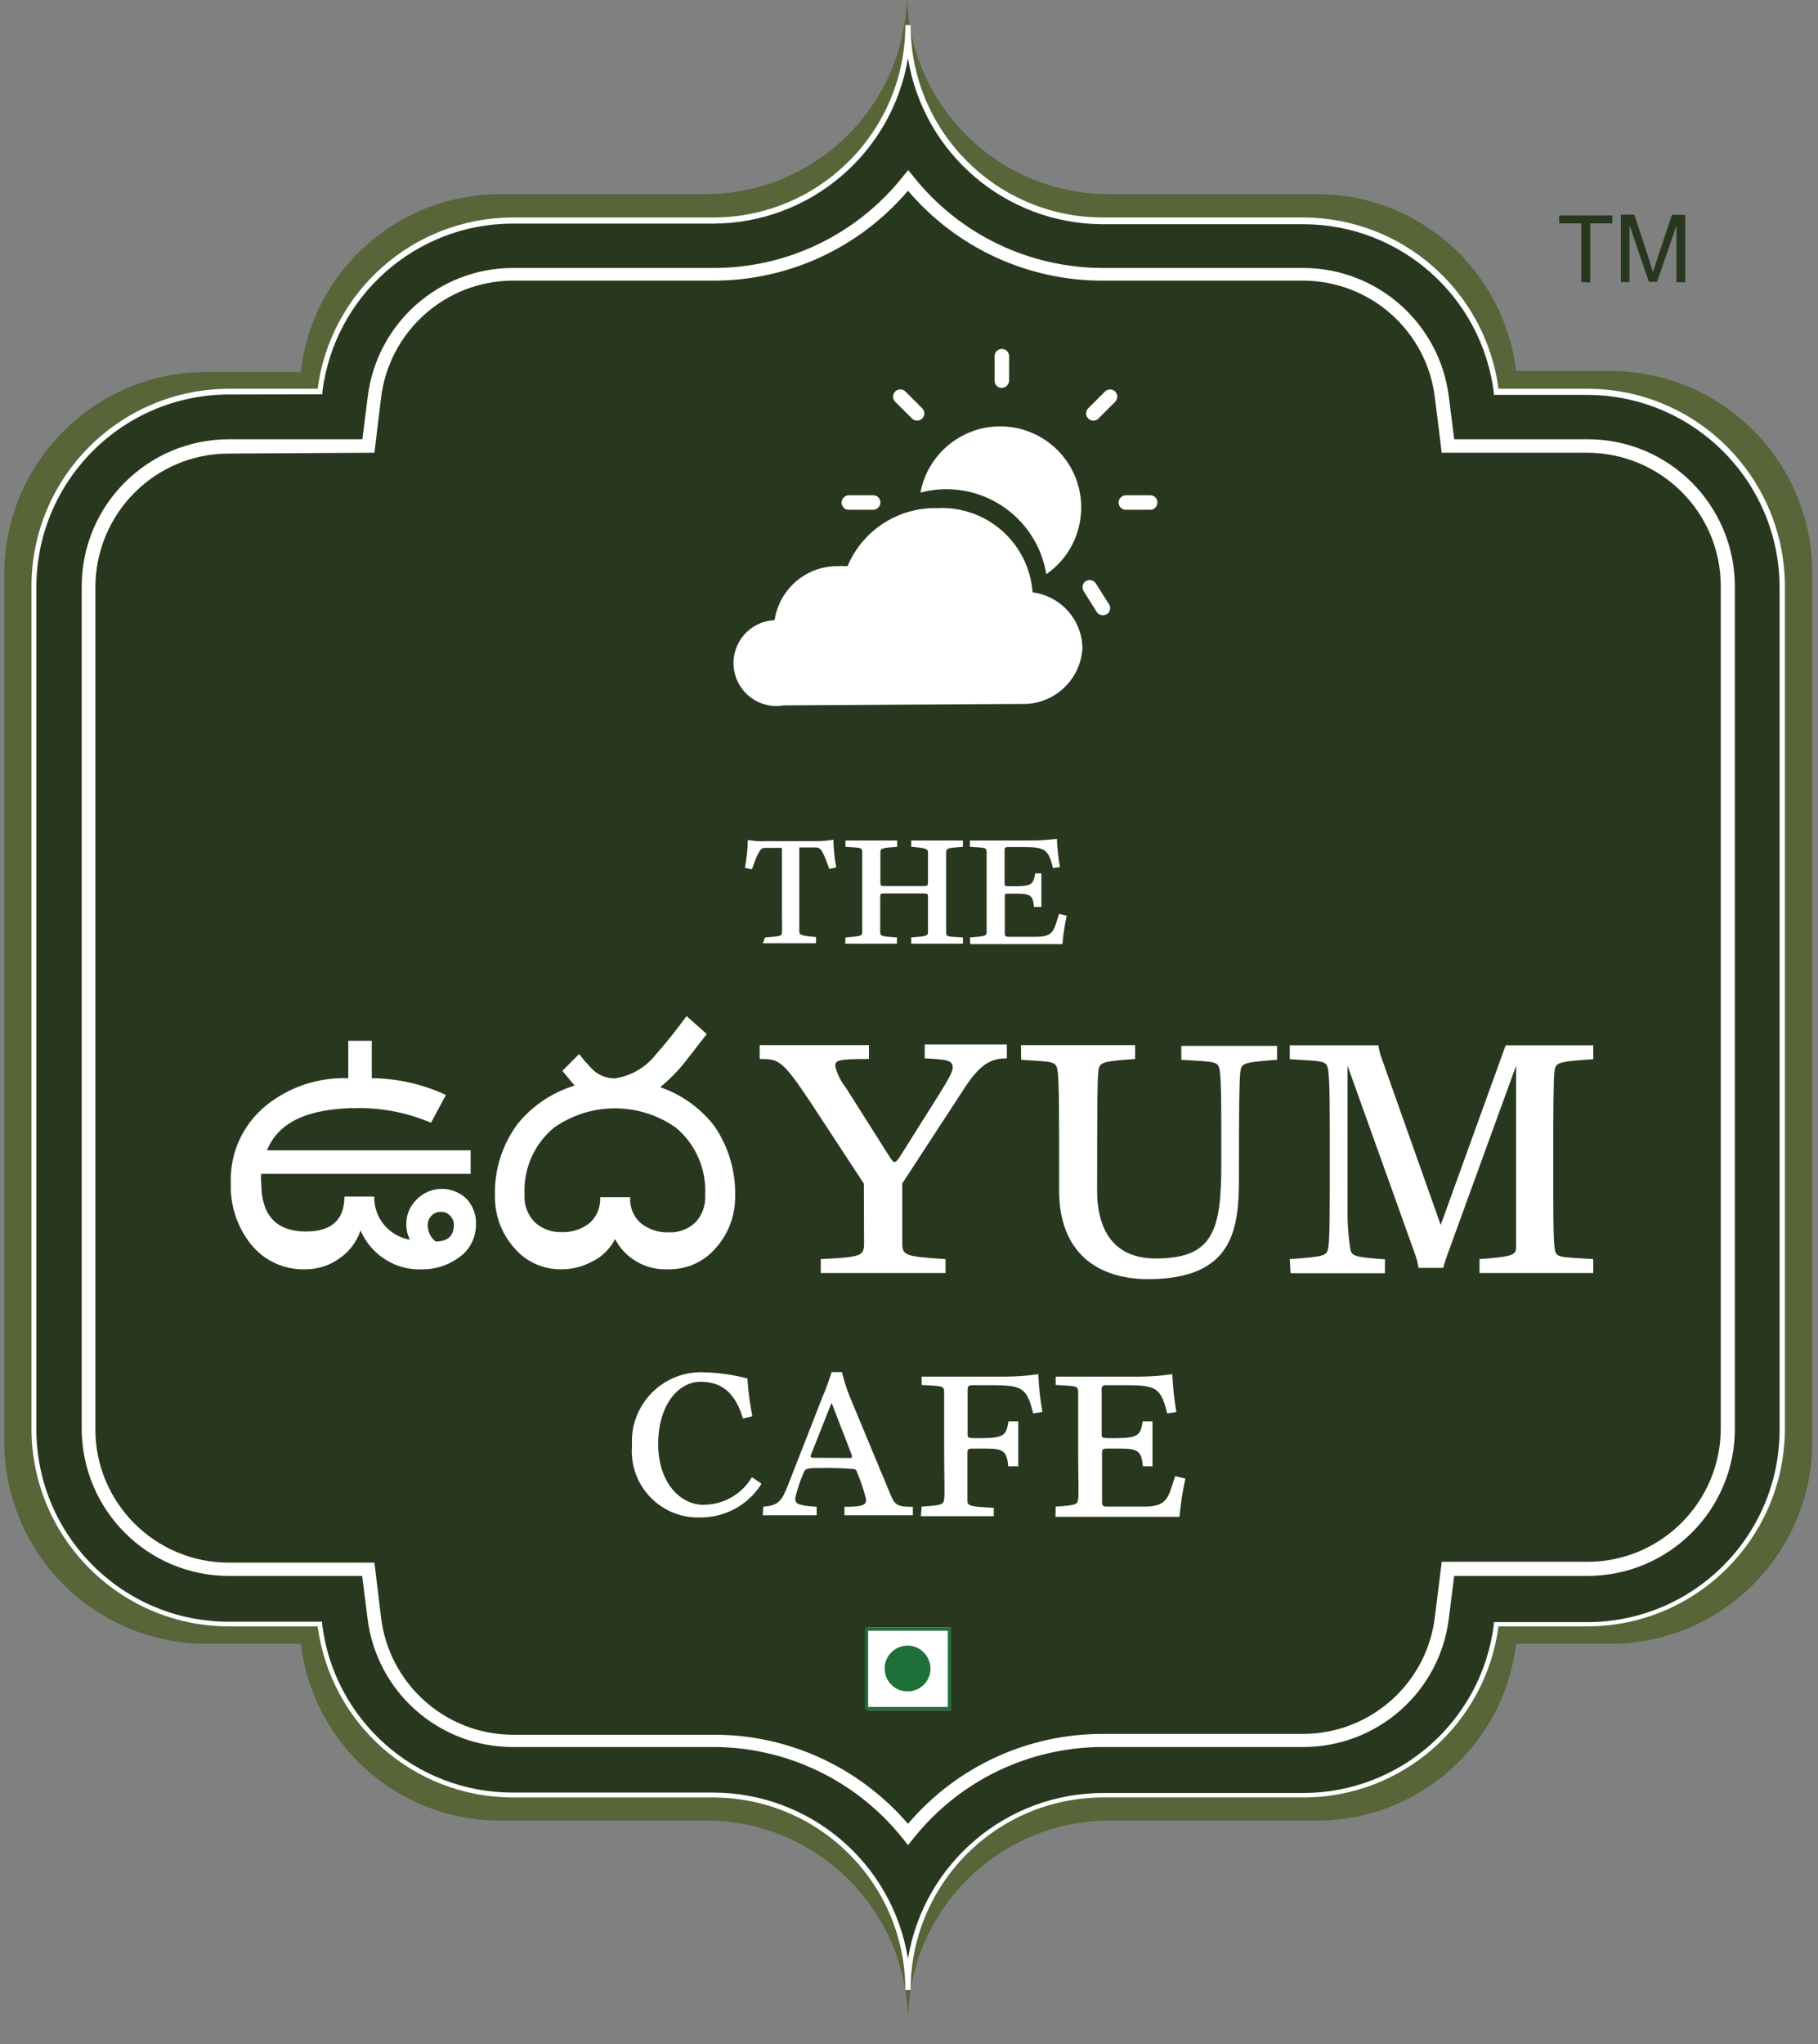 <?xml version="1.0" encoding="utf-8"?>
<!-- Generator: Adobe Illustrator 25.4.1, SVG Export Plug-In . SVG Version: 6.00 Build 0)  -->
<svg version="1.1" id="Layer_1" xmlns="http://www.w3.org/2000/svg" xmlns:xlink="http://www.w3.org/1999/xlink" x="0px" y="0px"
	 viewBox="0 0 89 100" style="enable-background:new 0 0 89 100;" xml:space="preserve">
<rect x="0" y="0" width="89" height="100" fill="#808080" stroke="none"/>
<style type="text/css">
	.st0{fill:#576538;}
	.st1{fill:#28381F;}
	.st2{fill:#FFFFFF;}
	.st3{fill:#1F6F38;}
</style>
<g>
	<g>
		<path class="st0" d="M10.11,80.42l4.62,0c0.59,4.93,4.77,8.65,9.73,8.65H34.6c5.43,0.02,9.83,4.42,9.85,9.85
			c0.02-5.45,4.44-9.85,9.89-9.85h10.15c4.97-0.01,9.15-3.72,9.73-8.65h4.61c5.46,0,9.89-4.43,9.89-9.89l0-42.49
			c0-5.46-4.43-9.89-9.89-9.89l0,0h-4.61c-0.59-4.93-4.77-8.65-9.73-8.65h-10.2c-5.46,0-9.89-4.43-9.89-9.89
			c0,5.45-4.4,9.87-9.85,9.89h-10.1c-4.98,0.01-9.16,3.75-9.73,8.7h-4.62c-5.46,0-9.89,4.43-9.89,9.89l0,0l0,42.52
			C0.26,76.04,4.67,80.42,10.11,80.42z"/>
		<path class="st1" d="M11.2,79.43h4.46c0.57,4.78,4.61,8.37,9.42,8.38h9.83c5.27,0,9.54,4.27,9.54,9.54c0,0,0,0.01,0,0.01
			c0-5.27,4.27-9.54,9.54-9.54l0,0h9.83c4.81,0,8.86-3.6,9.43-8.38h4.46c5.27,0.01,9.54-4.25,9.55-9.52c0-0.01,0-0.01,0-0.02
			l0-41.21c-0.01-5.26-4.29-9.52-9.55-9.51h-4.46c-0.57-4.78-4.62-8.38-9.43-8.38h-9.83c-5.27,0-9.54-4.27-9.54-9.54
			c0,5.27-4.27,9.54-9.54,9.54l0,0h-9.83c-4.81,0.01-8.85,3.61-9.42,8.38H11.2c-5.27,0-9.54,4.26-9.54,9.53c0,0.01,0,0.01,0,0.02
			l0,41.21C1.67,75.19,5.94,79.44,11.2,79.43z"/>
		<path class="st2" d="M44.58,97.36h-0.26c0-5.2-4.21-9.41-9.41-9.42h-9.83c-4.82-0.02-8.89-3.59-9.53-8.37H11.2
			c-5.33-0.01-9.65-4.34-9.66-9.67l0-41.21c0-5.34,4.33-9.66,9.67-9.67h4.34c0.63-4.78,4.7-8.36,9.53-8.38h9.83
			c5.2,0,9.41-4.22,9.41-9.41h0.26c0,5.2,4.22,9.41,9.41,9.41h9.83c4.83,0.02,8.9,3.6,9.54,8.38h4.35c5.34,0,9.66,4.33,9.67,9.67
			l0,41.21c-0.01,5.34-4.33,9.66-9.67,9.67h-4.35c-0.64,4.78-4.71,8.36-9.54,8.37l-9.83,0C48.79,87.95,44.58,92.16,44.58,97.36z
			 M11.2,19.3c-5.2,0.01-9.41,4.22-9.42,9.42l0,41.21c0.01,5.2,4.22,9.41,9.42,9.41h4.57v0.12c0.58,4.7,4.56,8.23,9.3,8.24h9.83
			c4.75,0,8.79,3.44,9.55,8.13c0.77-4.67,4.81-8.1,9.54-8.11h9.83c4.73-0.01,8.72-3.54,9.31-8.24v-0.12h4.57
			c5.2,0,9.41-4.21,9.42-9.41l0-41.21c-0.01-5.2-4.22-9.41-9.42-9.42h-4.57v-0.11c-0.59-4.7-4.57-8.23-9.31-8.24h-9.83
			c-4.74-0.01-8.78-3.44-9.54-8.12c-0.78,4.66-4.81,8.08-9.54,8.09h-9.83c-4.73,0.01-8.72,3.55-9.3,8.24v0.11L11.2,19.3z"/>
		<path class="st2" d="M44.45,90.27l-0.26-0.33c-2.25-2.82-5.67-4.47-9.28-4.47h-9.83c-3.62-0.01-6.66-2.72-7.09-6.31l-0.26-2.06
			H11.2c-3.97,0-7.19-3.22-7.2-7.2l0-41.21c0-3.97,3.22-7.19,7.2-7.2h6.54l0.26-2.06c0.43-3.59,3.47-6.31,7.09-6.32h9.83
			c3.61,0.01,7.03-1.64,9.28-4.47l0.26-0.32l0.26,0.32c2.25,2.83,5.67,4.47,9.28,4.47h9.83c3.62,0.02,6.66,2.73,7.1,6.32l0.26,2.06
			h6.54c3.97,0,7.19,3.22,7.2,7.2l0,41.21c0,3.97-3.22,7.19-7.2,7.2h-6.54l-0.26,2.06c-0.43,3.59-3.48,6.3-7.1,6.31h-9.83
			c-3.61,0-7.03,1.64-9.28,4.47L44.45,90.27z M11.2,22.19c-3.6,0-6.52,2.92-6.53,6.53l0,41.21c0,3.6,2.93,6.52,6.53,6.52h7.13
			l0.32,2.65c0.38,3.27,3.14,5.75,6.43,5.77h9.83c3.66-0.02,7.15,1.58,9.54,4.36c2.38-2.8,5.87-4.41,9.54-4.4l9.83,0
			c3.3-0.02,6.06-2.5,6.43-5.77l0.33-2.65h7.13c3.6,0,6.52-2.92,6.53-6.52l0-41.21c0-3.6-2.92-6.52-6.53-6.53h-7.13l-0.33-2.65
			c-0.37-3.27-3.13-5.75-6.43-5.77h-9.83c-3.67,0.01-7.16-1.6-9.54-4.4c-2.38,2.8-5.87,4.41-9.54,4.4h-9.83
			c-3.29,0.02-6.05,2.5-6.43,5.77l-0.32,2.65L11.2,22.19z"/>
		<path class="st2" d="M49.04,18.98c-0.2,0-0.35-0.16-0.35-0.35v-1.2c0-0.2,0.16-0.36,0.35-0.36c0.2,0,0.36,0.16,0.36,0.35
			c0,0,0,0,0,0v1.2C49.39,18.82,49.23,18.98,49.04,18.98z"/>
		<path class="st2" d="M53.53,20.58c-0.2,0-0.36-0.16-0.36-0.35c0-0.09,0.04-0.18,0.1-0.25l0.82-0.82c0.14-0.14,0.36-0.14,0.5-0.01
			c0.14,0.14,0.14,0.36,0.01,0.5l0,0l-0.82,0.82C53.72,20.54,53.63,20.58,53.53,20.58z"/>
		<path class="st2" d="M53.99,30.1c-0.12,0-0.24-0.06-0.3-0.16l-0.64-1.02c-0.1-0.17-0.06-0.39,0.11-0.49
			c0.17-0.1,0.39-0.05,0.49,0.12l0.64,1.01c0.11,0.16,0.06,0.38-0.1,0.49c0,0,0,0-0.01,0C54.12,30.08,54.06,30.1,53.99,30.1z"/>
		<path class="st2" d="M55.11,24.94c-0.19,0-0.35-0.16-0.35-0.35c0-0.2,0.16-0.35,0.35-0.36h1.2l0,0c0.2,0,0.35,0.16,0.35,0.35
			c0,0.2-0.15,0.36-0.35,0.36c0,0,0,0,0,0H55.11z"/>
		<path class="st2" d="M41.55,24.94c-0.2,0-0.35-0.16-0.35-0.35c0-0.19,0.15-0.35,0.35-0.36h1.2l0,0c0.2,0,0.35,0.16,0.35,0.35
			c0,0.2-0.16,0.35-0.35,0.36H41.55z"/>
		<path class="st2" d="M44.9,20.58c-0.1,0-0.19-0.04-0.26-0.11l-0.82-0.82c-0.14-0.14-0.13-0.37,0.01-0.5
			c0.14-0.14,0.37-0.13,0.5,0.01l0,0l0.82,0.82c0.14,0.14,0.13,0.36-0.01,0.5C45.08,20.54,44.99,20.58,44.9,20.58z"/>
		<path class="st2" d="M50.55,28.98c-0.18-2.41-2.24-4.24-4.66-4.12c-1.91-0.05-3.66,1.08-4.4,2.84c-0.19-0.01-0.39-0.01-0.59,0
			c-1.5,0.04-2.75,1.15-2.98,2.64c-1.16,0.05-2.06,1.03-2.01,2.19c0.05,1.16,1.03,2.06,2.19,2.01c0.09,0,0.18-0.01,0.26-0.03l0,0
			l11.54-0.07h0.07c1.58,0.07,2.93-1.14,3.02-2.73C52.97,30.32,51.93,29.16,50.55,28.98z"/>
		<path class="st2" d="M52.93,24.82c0-2.19-1.78-3.96-3.97-3.96c-1.91,0-3.55,1.37-3.9,3.24c0.61-0.16,1.24-0.21,1.87-0.13
			c2.19,0.27,3.94,1.95,4.29,4.12C52.3,27.35,52.93,26.13,52.93,24.82z"/>
		<path class="st2" d="M23.3,59.92c0,0.63-0.3,1.23-0.82,1.59c-0.51,0.38-1.13,0.59-1.76,0.59c-1.32,0.08-2.54-0.68-3.07-1.9
			c-0.19,0.56-0.55,1.04-1.04,1.37c-0.48,0.35-1.06,0.53-1.65,0.53c-1.06,0.04-2.07-0.44-2.72-1.28c-0.64-0.83-0.98-1.87-0.94-2.92
			c-0.06-1.47,0.58-2.88,1.72-3.81c1.14-0.92,2.57-1.39,4.03-1.34v-1.83h1.15v1.83c1.25,0.01,2.49,0.29,3.63,0.82l-0.73,1.36
			c-1.12-0.48-2.32-0.72-3.54-0.72c-2.47,0-3.93,0.68-4.49,2.07h9.97v1.15H12.79c-0.02,0.15-0.02,0.3,0,0.45
			c0,1.57,0.73,2.37,2.19,2.37c1.25,0,1.88-0.57,1.88-1.71h1.46c-0.02,1.04,0.72,1.94,1.75,2.11c-0.12-0.23-0.18-0.49-0.18-0.75
			c-0.01-0.46,0.18-0.9,0.51-1.22c0.67-0.68,1.76-0.69,2.45-0.02c0.01,0.01,0.02,0.02,0.02,0.02C23.17,59.03,23.33,59.48,23.3,59.92
			z M22.22,59.92c0-0.17-0.07-0.33-0.19-0.45c-0.12-0.12-0.28-0.19-0.45-0.18c-0.17-0.01-0.33,0.06-0.45,0.18
			c-0.12,0.12-0.19,0.28-0.19,0.45c-0.01,0.32,0.14,0.63,0.39,0.82C21.91,60.74,22.22,60.47,22.22,59.92L22.22,59.92z"/>
		<path class="st2" d="M35.99,58.47c0.02,0.92-0.29,1.82-0.89,2.52c-0.58,0.72-1.46,1.13-2.39,1.11c-1.08,0.05-2.1-0.52-2.6-1.48
			c-0.24,0.47-0.63,0.86-1.1,1.09c-0.46,0.25-0.98,0.39-1.51,0.39c-0.92,0.02-1.8-0.39-2.38-1.11c-0.6-0.7-0.91-1.6-0.89-2.52
			c-0.03-1.25,0.36-2.47,1.1-3.47c0.72-0.9,1.7-1.55,2.8-1.89l-0.6-0.72l0.82-0.82c0.23,0.29,0.47,0.57,0.73,0.82
			c0.29,0.24,0.65,0.37,1.02,0.37c0.79-0.12,1.5-0.53,1.99-1.15c0.54-0.61,1.04-1.24,1.52-1.9l0.99,0.88
			c-0.68,0.87-1.03,1.33-1.06,1.36c-0.36,0.46-0.77,0.87-1.22,1.24c1.05,0.36,1.97,1.02,2.65,1.9
			C35.65,56.08,36.01,57.26,35.99,58.47z M34.52,58.47c0.07-1.26-0.46-2.49-1.43-3.3c-1.79-1.26-4.18-1.26-5.97,0
			c-0.98,0.81-1.51,2.03-1.44,3.3c-0.03,0.49,0.15,0.96,0.49,1.32c0.36,0.33,0.84,0.51,1.33,0.49c0.49,0.02,0.98-0.14,1.36-0.44
			c0.36-0.32,0.55-0.79,0.52-1.27h1.47c-0.03,0.48,0.16,0.96,0.53,1.28c0.38,0.3,0.86,0.46,1.34,0.44c0.49,0.03,0.97-0.15,1.33-0.49
			c0.33-0.36,0.5-0.83,0.47-1.32H34.52z"/>
		<path class="st2" d="M42.29,57.91l-2.63-4.01c-1.38-2.07-1.55-2.09-2.47-2.09v-0.68h5.35v0.68c-1.58,0-1.65,0.07-1.65,0.36
			c0.1,0.38,0.27,0.73,0.51,1.03l2.09,3.3c0.12,0.19,0.21,0.35,0.31,0.35c0.09,0,0.2-0.18,0.31-0.35l1.82-2.89
			c0.57-0.91,0.71-1.2,0.71-1.39c0-0.34-0.29-0.39-1.37-0.44v-0.68h4.02v0.68c-0.82,0-1.34,0.31-2.13,1.54l-2.99,4.58v2.88
			c0,0.64,0.08,0.69,2.12,0.82v0.68h-6.11v-0.68c2.04-0.1,2.12-0.15,2.12-0.82L42.29,57.91z"/>
		<path class="st2" d="M49.98,51.13h5.59v0.68c-1.65,0.12-1.75,0.16-1.8,0.6c-0.05,0.44-0.06,1.82-0.06,5.86
			c0,1.26,0.37,3.3,2.87,3.3c2.83,0,3.21-1.38,3.21-4.68c0-2.62,0-3.89-0.07-4.44c-0.07-0.55-0.14-0.49-1.89-0.6v-0.68h4.69v0.68
			c-1.65,0.12-1.75,0.16-1.8,0.6c-0.05,0.44-0.07,1.82-0.07,5.3c0,2.47-0.35,4.83-4.44,4.83c-2.53,0-4.36-1.34-4.36-4.32
			c0-3.99,0-5.26-0.07-5.81c-0.07-0.55-0.14-0.49-1.79-0.6L49.98,51.13z"/>
		<path class="st2" d="M63.14,61.6c1.74-0.12,1.82-0.16,1.89-0.59c0.07-0.43,0.07-1.83,0.07-4.3c0-2.47,0-3.74-0.07-4.29
			c-0.07-0.55-0.15-0.49-1.89-0.6v-0.68l4.34,0c0.02,0.16,0.06,0.32,0.1,0.47l2.95,8.32l0,0l3.18-8.79h4.29v0.68
			c-1.75,0.12-1.85,0.16-1.9,0.6c-0.05,0.44-0.06,1.82-0.06,4.29c0,2.47,0,3.75,0.06,4.3c0.06,0.55,0.15,0.48,1.9,0.59v0.68h-5.57
			V61.6c1.65-0.12,1.79-0.2,1.79-0.59v-8.87l0,0l-3.3,9.07c-0.09,0.26-0.19,0.52-0.27,0.82h-1.21c-0.03-0.23-0.09-0.46-0.17-0.68
			l-3.3-9.21l0,0v7.42c0.01,0.49,0.05,0.98,0.12,1.46c0.06,0.43,0.14,0.48,1.71,0.59v0.68h-4.62L63.14,61.6z"/>
		<path class="st2" d="M37.46,45.86c0.78-0.05,0.82-0.07,0.82-0.26c0.01-0.27,0.01-0.55,0-0.82v-3.3h-0.82
			c-0.25,0-0.35,0.21-0.65,1.05l-0.34-0.07c0.08-0.45,0.13-0.9,0.14-1.36l0.43,0.05c0.14,0.01,0.29,0.01,0.43,0h2.51
			c0.28,0,0.55-0.02,0.82-0.07c0.01,0.46,0.05,0.91,0.14,1.36l-0.34,0.07c-0.3-0.82-0.4-1.05-0.65-1.05h-0.82l0,3.3
			c0,0.43,0,0.68,0,0.82c0,0.14,0.07,0.21,0.82,0.26v0.31h-2.61L37.46,45.86z"/>
		<path class="st2" d="M41.39,45.86c0.75-0.05,0.82-0.07,0.82-0.26s0-0.82,0-1.95c0-1.12,0-1.7,0-1.95c0-0.25-0.07-0.22-0.82-0.27
			v-0.31h2.53v0.31c-0.74,0.05-0.82,0.07-0.82,0.27s0,0.59,0,0.92v0.49c0,0.21,0,0.24,0.21,0.24h1.91c0.19,0,0.21,0,0.21-0.24v-0.49
			c0-0.34,0-0.77,0-0.92c0-0.15-0.07-0.22-0.82-0.27v-0.31h2.53v0.31c-0.75,0.05-0.82,0.07-0.82,0.27c0,0.2,0,0.82,0,1.95
			c0,1.12,0,1.69,0,1.95c0,0.26,0.07,0.21,0.82,0.26v0.31h-2.53v-0.31c0.74-0.05,0.82-0.07,0.82-0.26s0-0.82,0-1.65
			c0-0.21,0-0.24-0.21-0.24H43.3c-0.19,0-0.21,0-0.21,0.24c0,0.82,0,1.44,0,1.65c0,0.21,0.07,0.21,0.82,0.26v0.31h-2.53L41.39,45.86
			z"/>
		<path class="st2" d="M47.48,45.86c0.75-0.05,0.82-0.07,0.82-0.26s0-0.82,0-1.95c0-1.12,0-1.7,0-1.95c0-0.25-0.07-0.22-0.82-0.27
			v-0.31h3.02c0.42,0,0.83-0.03,1.24-0.08c0.02,0.46,0.07,0.92,0.15,1.38l-0.34,0.05c-0.23-0.94-0.4-1.03-1.52-1.03h-0.7
			c-0.1,0-0.15,0.04-0.15,0.14v1.65c0,0.1,0,0.13,0.26,0.13h0.23c0.87,0,0.92-0.12,1.01-0.63h0.3c0,0.24,0,0.47,0,0.82
			c0,0.35,0,0.62,0,0.82h-0.36c-0.05-0.53-0.15-0.65-0.82-0.65h-0.46c-0.1,0-0.15,0-0.15,0.13v1.83c0,0.11,0.05,0.15,0.15,0.15h1.38
			c0.64,0,0.82-0.16,0.97-0.63l0.16-0.49l0.37,0.09c-0.1,0.46-0.17,0.92-0.21,1.39H47.5L47.48,45.86z"/>
		<path class="st2" d="M37.28,72.59c-0.65,1.05-1.81,1.67-3.04,1.65c-1.79,0.04-3.27-1.38-3.31-3.17c0-0.12,0-0.24,0.01-0.36
			c-0.11-1.86,1.32-3.46,3.18-3.57c0.13-0.01,0.25-0.01,0.38,0c0.7,0.02,1.4,0.12,2.09,0.3c0.04,0.62,0.12,1.24,0.24,1.85
			l-0.46,0.11c-0.34-1.15-0.95-1.8-2.07-1.8c-1.12,0-2.08,1.18-2.08,3.05s1.07,2.97,2.21,2.97c0.98,0,1.88-0.51,2.38-1.35
			L37.28,72.59z"/>
		<path class="st2" d="M37.37,73.71c0.77-0.05,0.91-0.3,1.23-1.11l1.65-4.22c0.18-0.41,0.33-0.83,0.46-1.25h0.51
			c0.09,0.39,0.21,0.77,0.36,1.15l1.96,4.71c0.26,0.63,0.32,0.73,1.15,0.73v0.41h-3.35v-0.41c0.99,0,1.06-0.12,1.06-0.37
			c-0.12-0.48-0.28-0.95-0.48-1.41c-0.03-0.05-0.08-0.07-0.13-0.07c-0.58-0.05-1.15-0.06-1.73-0.05c-0.62,0-0.64,0.05-0.73,0.26
			c-0.17,0.39-0.3,0.8-0.4,1.21c0,0.29,0.11,0.36,1.05,0.43v0.41h-2.64L37.37,73.71z M41.59,71.33c0.08,0,0.12,0,0.12-0.06
			c-0.01-0.07-0.03-0.14-0.06-0.21l-0.94-2.43l-0.98,2.47c-0.03,0.05-0.04,0.1-0.05,0.16c0,0,0.05,0.06,0.11,0.06L41.59,71.33z"/>
		<path class="st2" d="M45.12,73.71c1.01-0.07,1.06-0.1,1.1-0.36c0.04-0.26,0-1.11,0-2.62c0-1.51,0-2.28,0-2.61
			c0-0.34-0.09-0.3-1.1-0.36v-0.41h4.06c0.55,0,1.1-0.04,1.65-0.12c0.03,0.62,0.09,1.24,0.2,1.85l-0.45,0.07
			c-0.31-1.26-0.54-1.38-2.04-1.38h-0.97c-0.14,0-0.2,0.06-0.2,0.2v2.21c0,0.13,0,0.18,0.35,0.18h0.3c1.18,0,1.24-0.17,1.35-0.82
			h0.48c0,0.32,0,0.63,0,1.1c0,0.48,0,0.82,0,1.1h-0.49c-0.07-0.71-0.21-0.87-1.06-0.87h-0.74c-0.13,0-0.2,0.04-0.2,0.17v2.37
			c0,0.26,0.09,0.3,1.29,0.36v0.41h-3.57L45.12,73.71z"/>
		<path class="st2" d="M51.68,73.71c1.01-0.07,1.06-0.1,1.1-0.36c0.04-0.26,0-1.11,0-2.62c0-1.51,0-2.28,0-2.61
			c0-0.34-0.09-0.3-1.1-0.36v-0.41h4.06c0.55,0,1.1-0.04,1.65-0.12c0.03,0.62,0.09,1.24,0.2,1.85l-0.45,0.07
			c-0.31-1.26-0.54-1.38-2.04-1.38h-0.97c-0.14,0-0.2,0.06-0.2,0.2v2.21c0,0.13,0,0.18,0.35,0.18h0.31c1.18,0,1.24-0.17,1.35-0.82
			h0.48c0,0.32,0,0.63,0,1.1c0,0.48,0,0.82,0,1.1h-0.47c-0.07-0.71-0.21-0.87-1.06-0.87h-0.74c-0.13,0-0.2,0.04-0.2,0.17v2.47
			c0,0.14,0.06,0.2,0.2,0.2h1.85c0.82,0,1.1-0.21,1.31-0.82l0.22-0.67l0.5,0.12c-0.14,0.62-0.23,1.24-0.29,1.87h-6.07L51.68,73.71z"
			/>
		<rect x="42.48" y="79.61" class="st2" width="4.06" height="4.06"/>
		<path class="st3" d="M46.56,83.66h-4.21v-4.05h4.21L46.56,83.66z M42.5,83.51h3.9v-3.73h-3.9V83.51z"/>
		<path class="st3" d="M45.55,81.64c0,0.62-0.51,1.12-1.13,1.11c-0.62,0-1.12-0.51-1.11-1.13c0-0.62,0.51-1.11,1.12-1.11
			C45.05,80.51,45.55,81.02,45.55,81.64C45.55,81.64,45.55,81.64,45.55,81.64z"/>
		<path class="st1" d="M77.41,13.8v-2.87h-1.08v-0.39h2.6v0.39h-1.08l0,2.89L77.41,13.8z"/>
		<path class="st1" d="M79.35,13.8v-3.3h0.66l0.76,2.32l0.15,0.49l0.17-0.53l0.76-2.27h0.65v3.3h-0.43v-2.76l-0.95,2.74h-0.4
			l-0.95-2.78v2.79L79.35,13.8z"/>
	</g>
</g>
</svg>
